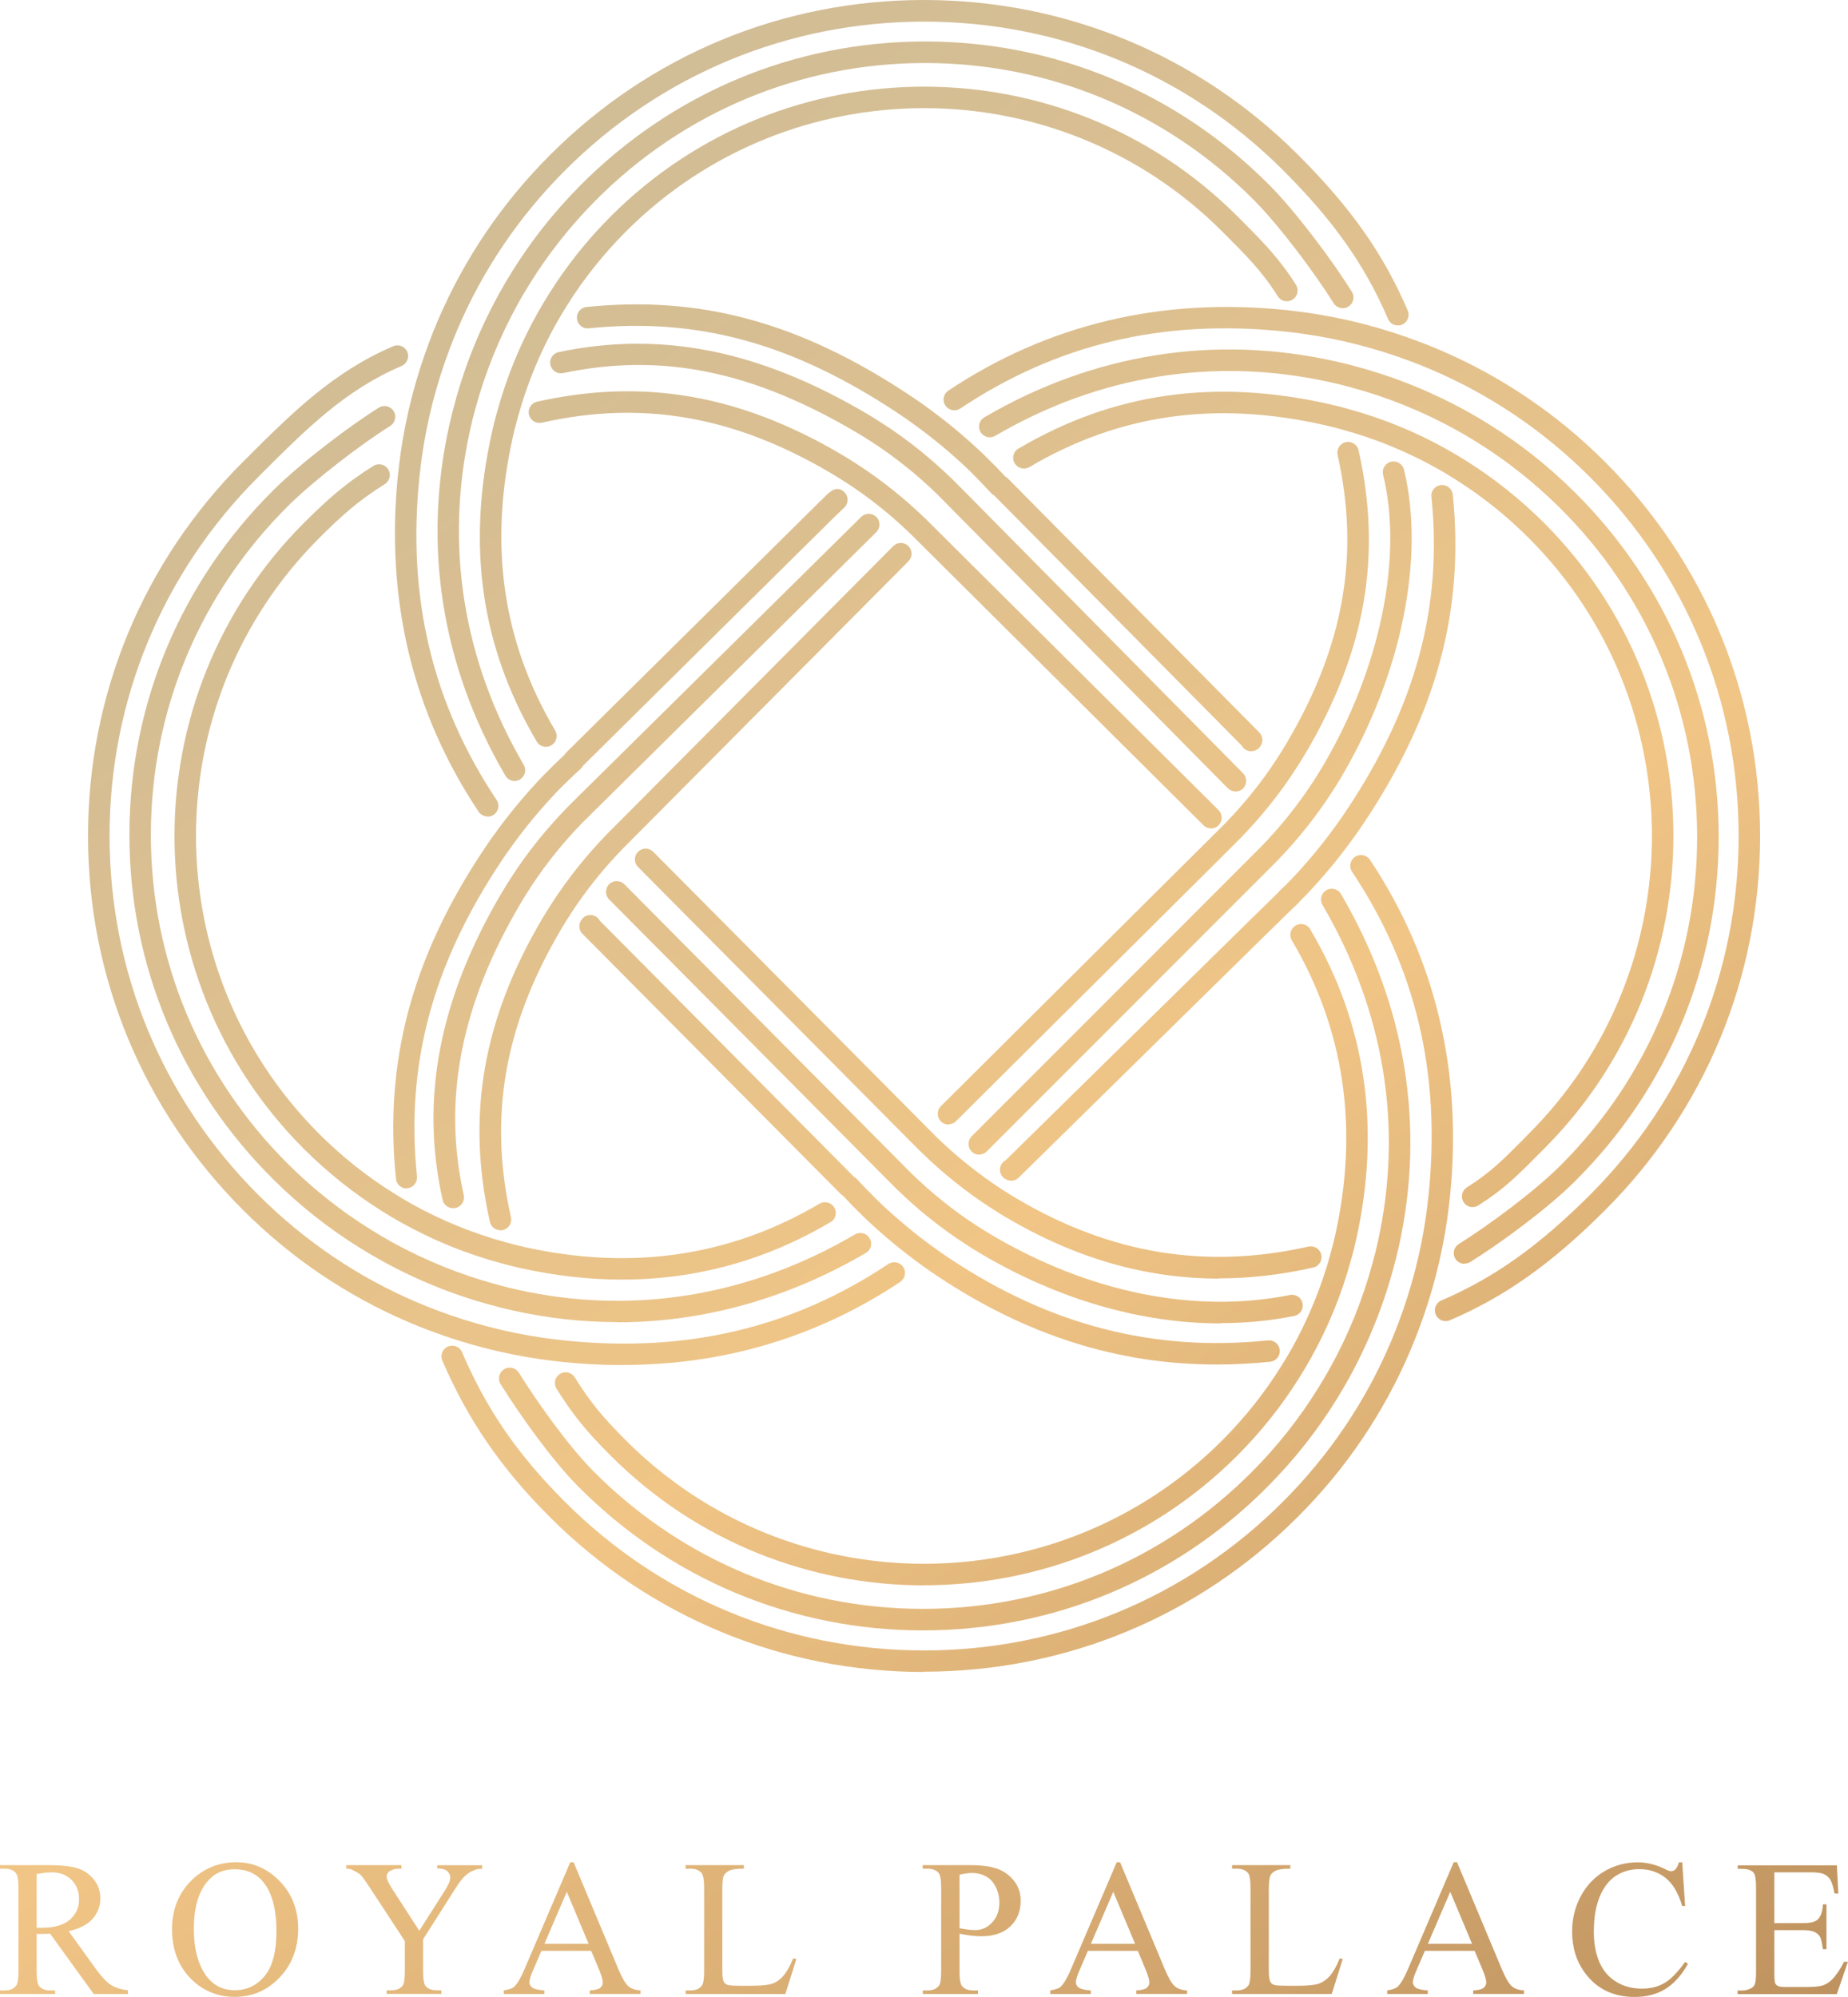 <?xml version="1.0" encoding="UTF-8"?>
<svg id="_圖層_2" data-name="圖層 2" xmlns="http://www.w3.org/2000/svg" xmlns:xlink="http://www.w3.org/1999/xlink" viewBox="0 0 198.2 214.2">
  <defs>
    <style>
      .cls-1 {
        fill: url(#_未命名漸層_4-17);
      }

      .cls-2 {
        fill: url(#_未命名漸層_4-16);
      }

      .cls-3 {
        fill: url(#_未命名漸層_4-13);
      }

      .cls-4 {
        fill: url(#_未命名漸層_4-12);
      }

      .cls-5 {
        fill: url(#_未命名漸層_4-19);
      }

      .cls-6 {
        fill: url(#_未命名漸層_4-18);
      }

      .cls-7 {
        fill: url(#_未命名漸層_4-10);
      }

      .cls-8 {
        fill: url(#_未命名漸層_4-11);
      }

      .cls-9 {
        fill: url(#_未命名漸層_4-15);
      }

      .cls-10 {
        fill: url(#_未命名漸層_4-14);
      }

      .cls-11 {
        fill: url(#_未命名漸層_4-27);
      }

      .cls-12 {
        fill: url(#_未命名漸層_4-29);
      }

      .cls-13 {
        fill: url(#_未命名漸層_4-24);
      }

      .cls-14 {
        fill: url(#_未命名漸層_4-28);
      }

      .cls-15 {
        fill: url(#_未命名漸層_4-30);
      }

      .cls-16 {
        fill: url(#_未命名漸層_4-36);
      }

      .cls-17 {
        fill: url(#_未命名漸層_4-35);
      }

      .cls-18 {
        fill: url(#_未命名漸層_4-34);
      }

      .cls-19 {
        fill: url(#_未命名漸層_4-33);
      }

      .cls-20 {
        fill: url(#_未命名漸層_4-32);
      }

      .cls-21 {
        fill: url(#_未命名漸層_4-31);
      }

      .cls-22 {
        fill: url(#_未命名漸層_4-23);
      }

      .cls-23 {
        fill: url(#_未命名漸層_4-26);
      }

      .cls-24 {
        fill: url(#_未命名漸層_4-22);
      }

      .cls-25 {
        fill: url(#_未命名漸層_4-25);
      }

      .cls-26 {
        fill: url(#_未命名漸層_4-20);
      }

      .cls-27 {
        fill: url(#_未命名漸層_4-21);
      }

      .cls-28 {
        fill: url(#_未命名漸層_4-7);
      }

      .cls-29 {
        fill: url(#_未命名漸層_4-8);
      }

      .cls-30 {
        fill: url(#_未命名漸層_4-9);
      }

      .cls-31 {
        fill: url(#_未命名漸層_4-6);
      }

      .cls-32 {
        fill: url(#_未命名漸層_4-3);
      }

      .cls-33 {
        fill: url(#_未命名漸層_4-2);
      }

      .cls-34 {
        fill: url(#_未命名漸層_4-5);
      }

      .cls-35 {
        fill: url(#_未命名漸層_4-4);
      }

      .cls-36 {
        fill: url(#_未命名漸層_4);
      }
    </style>
    <linearGradient id="_未命名漸層_4" data-name="未命名漸層 4" x1="42.82" y1="-19.84" x2="227.08" y2="228.79" gradientUnits="userSpaceOnUse">
      <stop offset="0" stop-color="#c8bb9b"/>
      <stop offset=".27" stop-color="#dbbf90"/>
      <stop offset=".52" stop-color="#f0c586"/>
      <stop offset=".77" stop-color="#cea26b"/>
      <stop offset="1" stop-color="#ac7f4f"/>
    </linearGradient>
    <linearGradient id="_未命名漸層_4-2" data-name="未命名漸層 4" x1="42.66" y1="-19.73" x2="226.92" y2="228.9" xlink:href="#_未命名漸層_4"/>
    <linearGradient id="_未命名漸層_4-3" data-name="未命名漸層 4" x1="42.7" y1="-19.75" x2="226.96" y2="228.88" xlink:href="#_未命名漸層_4"/>
    <linearGradient id="_未命名漸層_4-4" data-name="未命名漸層 4" x1="32.36" y1="-12.09" x2="216.62" y2="236.54" xlink:href="#_未命名漸層_4"/>
    <linearGradient id="_未命名漸層_4-5" data-name="未命名漸層 4" x1="64.36" y1="-35.8" x2="248.62" y2="212.83" xlink:href="#_未命名漸層_4"/>
    <linearGradient id="_未命名漸層_4-6" data-name="未命名漸層 4" x1="44.99" y1="-21.45" x2="229.25" y2="227.18" xlink:href="#_未命名漸層_4"/>
    <linearGradient id="_未命名漸層_4-7" data-name="未命名漸層 4" x1="46.36" y1="-22.46" x2="230.62" y2="226.16" xlink:href="#_未命名漸層_4"/>
    <linearGradient id="_未命名漸層_4-8" data-name="未命名漸層 4" x1="10.77" y1="3.91" x2="195.03" y2="252.54" xlink:href="#_未命名漸層_4"/>
    <linearGradient id="_未命名漸層_4-9" data-name="未命名漸層 4" x1="10.88" y1="3.83" x2="195.14" y2="252.46" xlink:href="#_未命名漸層_4"/>
    <linearGradient id="_未命名漸層_4-10" data-name="未命名漸層 4" x1="10.89" y1="3.82" x2="195.15" y2="252.45" xlink:href="#_未命名漸層_4"/>
    <linearGradient id="_未命名漸層_4-11" data-name="未命名漸層 4" x1="5.69" y1="7.67" x2="189.95" y2="256.3" xlink:href="#_未命名漸層_4"/>
    <linearGradient id="_未命名漸層_4-12" data-name="未命名漸層 4" x1="8.69" y1="5.45" x2="192.95" y2="254.08" xlink:href="#_未命名漸層_4"/>
    <linearGradient id="_未命名漸層_4-13" data-name="未命名漸層 4" x1="7.26" y1="6.51" x2="191.51" y2="255.14" xlink:href="#_未命名漸層_4"/>
    <linearGradient id="_未命名漸層_4-14" data-name="未命名漸層 4" x1="65.74" y1="-36.83" x2="250" y2="211.8" xlink:href="#_未命名漸層_4"/>
    <linearGradient id="_未命名漸層_4-15" data-name="未命名漸層 4" x1="65.88" y1="-36.93" x2="250.14" y2="211.7" xlink:href="#_未命名漸層_4"/>
    <linearGradient id="_未命名漸層_4-16" data-name="未命名漸層 4" x1="65.61" y1="-36.73" x2="249.87" y2="211.9" xlink:href="#_未命名漸層_4"/>
    <linearGradient id="_未命名漸層_4-17" data-name="未命名漸層 4" x1="11.62" y1="3.28" x2="195.88" y2="251.91" xlink:href="#_未命名漸層_4"/>
    <linearGradient id="_未命名漸層_4-18" data-name="未命名漸層 4" x1="19.11" y1="-2.27" x2="203.37" y2="246.36" xlink:href="#_未命名漸層_4"/>
    <linearGradient id="_未命名漸層_4-19" data-name="未命名漸層 4" x1="15.38" y1=".49" x2="199.64" y2="249.12" xlink:href="#_未命名漸層_4"/>
    <linearGradient id="_未命名漸層_4-20" data-name="未命名漸層 4" x1="-12.08" y1="20.84" x2="172.18" y2="269.47" xlink:href="#_未命名漸層_4"/>
    <linearGradient id="_未命名漸層_4-21" data-name="未命名漸層 4" x1="-12.28" y1="20.99" x2="171.98" y2="269.62" xlink:href="#_未命名漸層_4"/>
    <linearGradient id="_未命名漸層_4-22" data-name="未命名漸層 4" x1="-12.13" y1="20.88" x2="172.13" y2="269.51" xlink:href="#_未命名漸層_4"/>
    <linearGradient id="_未命名漸層_4-23" data-name="未命名漸層 4" x1="42.21" y1="-19.39" x2="226.47" y2="229.24" xlink:href="#_未命名漸層_4"/>
    <linearGradient id="_未命名漸層_4-24" data-name="未命名漸層 4" x1="34.73" y1="-13.85" x2="218.99" y2="234.78" xlink:href="#_未命名漸層_4"/>
    <linearGradient id="_未命名漸層_4-25" data-name="未命名漸層 4" x1="38.54" y1="-16.67" x2="222.8" y2="231.96" xlink:href="#_未命名漸層_4"/>
    <linearGradient id="_未命名漸層_4-26" data-name="未命名漸層 4" x1="-107.14" y1="56.38" x2="102.74" y2="339.58" xlink:href="#_未命名漸層_4"/>
    <linearGradient id="_未命名漸層_4-27" data-name="未命名漸層 4" x1="-93.76" y1="46.46" x2="116.12" y2="329.66" xlink:href="#_未命名漸層_4"/>
    <linearGradient id="_未命名漸層_4-28" data-name="未命名漸層 4" x1="-79.95" y1="36.23" x2="129.93" y2="319.43" xlink:href="#_未命名漸層_4"/>
    <linearGradient id="_未命名漸層_4-29" data-name="未命名漸層 4" x1="-72.65" y1="30.82" x2="137.23" y2="314.02" xlink:href="#_未命名漸層_4"/>
    <linearGradient id="_未命名漸層_4-30" data-name="未命名漸層 4" x1="-60.55" y1="21.85" x2="149.33" y2="305.05" xlink:href="#_未命名漸層_4"/>
    <linearGradient id="_未命名漸層_4-31" data-name="未命名漸層 4" x1="-43.38" y1="9.13" x2="166.5" y2="292.33" xlink:href="#_未命名漸層_4"/>
    <linearGradient id="_未命名漸層_4-32" data-name="未命名漸層 4" x1="-34.82" y1="2.79" x2="175.06" y2="285.99" xlink:href="#_未命名漸層_4"/>
    <linearGradient id="_未命名漸層_4-33" data-name="未命名漸層 4" x1="-22.72" y1="-6.18" x2="187.16" y2="277.02" xlink:href="#_未命名漸層_4"/>
    <linearGradient id="_未命名漸層_4-34" data-name="未命名漸層 4" x1="-11.49" y1="-14.5" x2="198.39" y2="268.7" xlink:href="#_未命名漸層_4"/>
    <linearGradient id="_未命名漸層_4-35" data-name="未命名漸層 4" x1="3.68" y1="-25.75" x2="213.56" y2="257.45" xlink:href="#_未命名漸層_4"/>
    <linearGradient id="_未命名漸層_4-36" data-name="未命名漸層 4" x1="13.71" y1="-33.18" x2="223.59" y2="250.02" xlink:href="#_未命名漸層_4"/>
  </defs>
  <g id="_製作畫面" data-name="製作畫面">
    <g>
      <g>
        <g>
          <path class="cls-36" d="M58.55,80.11c-.46,0-.86-.27-1.04-.66-5.93-10.09-7.48-20.94-4.73-33.16.15-.64.32-1.39.54-2.12,1-3.68,2.46-7.25,4.33-10.58.44-.78.84-1.45,1.24-2.08,1.86-2.98,4.1-5.79,6.65-8.34,18.51-18.5,48.63-18.5,67.14,0l.3.3c2.35,2.35,4.2,4.2,6.01,7.08.34.54.18,1.25-.36,1.59-.54.34-1.25.18-1.59-.36-1.67-2.66-3.36-4.35-5.69-6.68l-.3-.3c-17.61-17.6-46.27-17.6-63.89,0-2.42,2.43-4.56,5.1-6.33,7.94-.38.6-.76,1.24-1.18,1.97-1.77,3.17-3.16,6.57-4.12,10.08-.2.7-.37,1.41-.51,2.01-2.62,11.65-1.14,21.98,4.52,31.56.1.18.16.38.16.59,0,.64-.52,1.16-1.15,1.16Z"/>
          <path class="cls-33" d="M55.2,83.78c-.46,0-.86-.27-1.05-.67-6.78-11.62-8.84-24.59-5.96-37.51.16-.71.36-1.54.59-2.36,1.1-4.09,2.71-8.05,4.76-11.76.48-.86.92-1.61,1.36-2.31,2.05-3.32,4.52-6.44,7.33-9.27,9.88-9.96,23.01-15.45,36.98-15.45s27.1,5.49,36.98,15.45c2.84,2.86,6.78,8.15,8.8,11.4.34.54.17,1.25-.37,1.59-.54.33-1.25.17-1.59-.37-1.96-3.15-5.76-8.24-8.48-10.99-9.44-9.52-22-14.77-35.35-14.77s-25.9,5.25-35.35,14.77c-2.68,2.71-5.04,5.69-7.01,8.87-.42.67-.85,1.38-1.3,2.2-1.96,3.55-3.5,7.33-4.56,11.26-.22.78-.41,1.57-.56,2.25-2.75,12.37-.76,24.79,5.75,35.93.1.18.16.38.16.58,0,.64-.52,1.16-1.15,1.16Z"/>
          <path class="cls-32" d="M52.29,87.58c-.37,0-.74-.18-.96-.51-7.12-10.69-10.02-22.87-8.64-36.21.09-.79.18-1.56.29-2.34.59-4.05,1.62-8.02,3.05-11.81.29-.8.61-1.59.94-2.35,2.84-6.63,6.88-12.59,12.02-17.73C69.69,5.9,83.94,0,99.1,0s29.41,5.9,40.13,16.62c5.64,5.63,9.15,10.62,11.75,16.69.25.58-.02,1.26-.6,1.51-.58.25-1.26-.02-1.51-.6-2.48-5.78-5.84-10.55-11.26-15.96-10.28-10.28-23.95-15.94-38.5-15.94s-28.21,5.66-38.49,15.94c-4.93,4.93-8.81,10.65-11.53,17.01-.31.73-.61,1.49-.9,2.25-1.37,3.65-2.36,7.46-2.92,11.34-.11.75-.2,1.5-.28,2.26-1.34,12.97,1.36,24.31,8.27,34.69.35.53.21,1.24-.32,1.6-.2.13-.42.19-.64.19Z"/>
        </g>
        <g>
          <path class="cls-35" d="M108.44,126.65c-.17,0-.35-.04-.51-.12-.11-.06-.26-.16-.35-.24-.45-.45-.45-1.18,0-1.63.09-.09.18-.16.29-.21l26.23-25.79,3.5-3.42c.46-.44,1.18-.43,1.63.02.44.45.44,1.18-.02,1.63l-3.5,3.42-26.46,26.02c-.22.22-.51.33-.81.33Z"/>
          <path class="cls-34" d="M138.02,97.59c-.64,0-1.15-.51-1.15-1.15,0-.32.14-.64.37-.86.12-.11.23-.22.35-.34l.74-.74c1.82-1.9,3.51-3.93,5-6.02.39-.53.75-1.05,1.1-1.58,7.41-11.14,10.3-21.81,9.09-33.61-.07-.63.39-1.2,1.03-1.26.62-.06,1.2.39,1.26,1.03,1.27,12.35-1.74,23.51-9.46,35.11-.39.59-.77,1.13-1.15,1.66-1.55,2.16-3.3,4.28-5.22,6.28l-.75.75c-.12.12-.25.25-.38.37-.21.22-.5.35-.82.35Z"/>
          <path class="cls-31" d="M101.73,120.63c-.3,0-.59-.11-.82-.34-.45-.45-.45-1.18,0-1.63l30.47-30.32c2.11-2.17,4.01-4.53,5.61-7.01.02-.03.04-.07.06-.1.34-.51.66-1.04.97-1.56,6.11-10.35,7.84-20.16,5.44-30.86-.14-.62.25-1.24.87-1.38.62-.14,1.24.25,1.38.87,2.54,11.31.73,21.65-5.71,32.54-.32.53-.64,1.06-.98,1.57-.01.03-.03.05-.05.08-1.7,2.64-3.71,5.14-5.96,7.45l-1.33,1.33-29.15,29c-.22.22-.52.33-.81.33Z"/>
          <path class="cls-28" d="M105.02,123.86c-.29,0-.59-.11-.81-.34-.45-.45-.45-1.18,0-1.63l31.03-31.05c2.11-2.17,4-4.53,5.61-7.01.02-.03.04-.07.06-.1.34-.51.66-1.04.97-1.56,6.14-10.4,8.62-22.38,6.46-31.25-.15-.62.23-1.24.85-1.39.62-.15,1.24.23,1.39.85,2.29,9.43-.28,22.06-6.72,32.97-.32.53-.64,1.06-.98,1.57-.01.03-.03.05-.05.08-1.7,2.63-3.71,5.14-5.96,7.45l-1.33,1.33-29.71,29.73c-.22.22-.52.34-.81.34Z"/>
        </g>
        <g>
          <path class="cls-29" d="M99.1,170.06c-12.16,0-24.32-4.63-33.57-13.88-2.7-2.7-4.06-4.38-5.84-7.21-.34-.54-.18-1.25.36-1.59.54-.34,1.25-.18,1.59.36,1.69,2.69,2.93,4.21,5.52,6.8,17.61,17.61,46.27,17.6,63.89,0,2.42-2.42,4.55-5.09,6.33-7.94.39-.6.77-1.25,1.18-1.97,1.77-3.17,3.16-6.57,4.12-10.08.2-.7.37-1.41.51-2.01,2.57-11.45,1.01-22.11-4.64-31.67-.1-.18-.16-.38-.16-.59,0-.64.52-1.16,1.15-1.16.46,0,.86.27,1.04.66,5.92,10.07,7.55,21.26,4.85,33.27-.15.64-.32,1.38-.54,2.12-1,3.68-2.46,7.25-4.33,10.58-.43.77-.84,1.45-1.24,2.08-1.86,2.98-4.1,5.79-6.65,8.34-9.26,9.25-21.41,13.88-33.57,13.88Z"/>
          <path class="cls-30" d="M98.98,174.89c-13.97,0-27.1-5.49-36.98-15.45-2.75-2.77-6.15-7.51-8.31-10.97-.34-.54-.17-1.25.37-1.59.54-.34,1.25-.17,1.59.37,2.09,3.35,5.37,7.92,7.99,10.56,9.44,9.52,22,14.77,35.35,14.77s25.9-5.24,35.35-14.77c2.68-2.7,5.04-5.69,7.01-8.87.42-.67.85-1.39,1.3-2.2,1.96-3.54,3.5-7.33,4.56-11.26.22-.78.41-1.57.56-2.25,2.75-12.33.69-24.84-5.93-36.16-.1-.18-.16-.38-.16-.58,0-.64.52-1.16,1.15-1.16.46,0,.86.27,1.05.67,6.89,11.81,9.01,24.86,6.14,37.74-.16.71-.36,1.54-.59,2.36-1.11,4.09-2.71,8.05-4.76,11.76-.48.86-.92,1.61-1.36,2.31-2.05,3.32-4.52,6.44-7.33,9.27-9.88,9.96-23.01,15.45-36.98,15.45Z"/>
          <path class="cls-7" d="M99.1,179.35c-15.16,0-29.41-5.9-40.13-16.62-5.24-5.24-8.79-10.42-11.53-16.78-.25-.58.02-1.26.6-1.51.59-.25,1.26.02,1.51.6,2.65,6.17,5.95,10.97,11.04,16.06,10.28,10.28,23.95,15.94,38.5,15.94s28.21-5.66,38.49-15.94c4.93-4.93,8.81-10.65,11.53-17.01.31-.72.61-1.48.9-2.25,1.37-3.65,2.36-7.46,2.92-11.34.11-.75.2-1.5.28-2.26,1.35-13.05-1.33-24.41-8.2-34.73-.35-.53-.21-1.24.32-1.6.53-.35,1.24-.21,1.6.32,7.07,10.63,9.96,22.82,8.57,36.24-.09.79-.18,1.56-.29,2.34-.59,4.05-1.62,8.02-3.05,11.81-.3.8-.61,1.59-.94,2.35-2.84,6.63-6.88,12.6-12.02,17.73-10.71,10.72-24.96,16.62-40.12,16.62Z"/>
        </g>
        <g>
          <path class="cls-8" d="M43.61,127.49c-.58,0-1.08-.44-1.14-1.03-1.29-12.52,1.7-23.74,9.39-35.29.37-.56.75-1.11,1.15-1.66,1.55-2.16,3.31-4.28,5.22-6.28l.75-.75c.11-.11.22-.22.33-.33.02-.03.05-.05.07-.08.4-.38.77-.74,1.15-1.09.05-.09.11-.17.18-.24l27.29-27.01s.07-.06.1-.09c.09-.08.28-.27.45-.45.39-.39,1.21-1.2,2.02-.39.45.45.45,1.18,0,1.63-.03.03-.05.05-.08.07-.06.06-.19.19-.33.32-.21.2-.39.38-.56.53h0s-27.07,26.79-27.07,26.79c-.06.12-.14.23-.24.32-.43.38-.84.78-1.26,1.18-.03.04-.06.07-.1.1-.12.11-.23.22-.35.34l-.74.74c-1.82,1.9-3.51,3.93-5,6.02-.39.53-.75,1.05-1.1,1.58-7.38,11.08-10.24,21.82-9.02,33.78.06.63-.39,1.2-1.03,1.26-.04,0-.08,0-.12,0Z"/>
          <path class="cls-4" d="M53.66,131.96c-.53,0-1-.36-1.12-.9-2.55-11.37-.76-21.72,5.65-32.57.32-.53.64-1.06.98-1.57.01-.03.03-.05.05-.08,1.7-2.63,3.71-5.14,5.96-7.45l1.33-1.33,29.29-29.48c.45-.45,1.18-.45,1.63,0,.45.45.45,1.18,0,1.63l-30.61,30.8c-2.11,2.17-4,4.53-5.61,7.01-.02.03-.04.07-.06.1-.34.51-.66,1.04-.97,1.56-6.09,10.31-7.8,20.13-5.38,30.89.14.62-.25,1.24-.87,1.38-.08.02-.17.03-.25.03Z"/>
          <path class="cls-3" d="M48.59,129.6c-.53,0-1-.36-1.12-.9-2.43-10.82-.35-21.6,6.36-32.97.32-.53.64-1.06.98-1.57.01-.03.03-.05.05-.08,1.7-2.64,3.71-5.14,5.96-7.45l1.33-1.33,30.21-29.85c.45-.45,1.18-.44,1.63,0,.45.45.44,1.18,0,1.63l-31.52,31.16c-2.11,2.17-4,4.53-5.61,7.01-.02.03-.04.07-.06.1-.34.51-.66,1.04-.97,1.56-6.39,10.83-8.39,21.06-6.09,31.28.14.62-.25,1.24-.87,1.38-.09.02-.17.03-.25.03Z"/>
        </g>
        <g>
          <path class="cls-10" d="M157.95,129.49c-.38,0-.76-.19-.98-.54-.34-.54-.18-1.25.36-1.59,2.48-1.55,3.83-2.92,5.88-4.98l.76-.77c17.6-17.61,17.6-46.27,0-63.89-2.42-2.42-5.09-4.55-7.94-6.33-.6-.39-1.25-.77-1.97-1.18-3.17-1.77-6.56-3.16-10.08-4.12-.68-.2-1.37-.36-2.01-.51-11.65-2.62-21.98-1.14-31.56,4.52-.18.1-.38.16-.59.16-.64,0-1.16-.52-1.16-1.15,0-.46.27-.86.66-1.04,10.09-5.93,20.94-7.48,33.16-4.74.68.16,1.41.33,2.12.54,3.68,1,7.25,2.46,10.58,4.33.77.43,1.45.84,2.08,1.24,2.98,1.87,5.79,4.11,8.34,6.65,18.5,18.51,18.5,48.63,0,67.14l-.76.76c-2.08,2.1-3.59,3.61-6.29,5.31-.19.12-.4.18-.61.18Z"/>
          <path class="cls-9" d="M157.07,135.57c-.38,0-.76-.19-.98-.54-.34-.54-.17-1.25.37-1.59,3.18-1.98,8.09-5.63,10.79-8.31,9.52-9.44,14.77-22,14.77-35.35s-5.24-25.9-14.77-35.35c-2.71-2.68-5.69-5.04-8.87-7.01-.68-.43-1.4-.85-2.2-1.3-3.55-1.96-7.33-3.5-11.26-4.56-.77-.22-1.53-.4-2.25-.56-12.37-2.75-24.79-.77-35.93,5.75-.18.1-.38.16-.58.16-.64,0-1.16-.52-1.16-1.15,0-.46.27-.86.67-1.05,11.62-6.78,24.59-8.84,37.51-5.96.75.17,1.56.36,2.36.59,4.09,1.1,8.05,2.71,11.76,4.76.85.47,1.6.92,2.31,1.36,3.31,2.05,6.44,4.52,9.27,7.33,9.96,9.88,15.45,23.01,15.45,36.98s-5.49,27.1-15.45,36.98c-2.92,2.9-7.95,6.61-11.19,8.62-.19.12-.4.17-.61.17Z"/>
          <path class="cls-2" d="M155.04,141.71c-.45,0-.87-.26-1.06-.7-.25-.58.02-1.26.6-1.51,5.66-2.43,10.43-5.82,15.95-11.33,10.28-10.28,15.94-23.95,15.94-38.5s-5.66-28.21-15.94-38.49c-4.93-4.93-10.65-8.81-17.01-11.53-.72-.31-1.48-.61-2.25-.9-3.65-1.37-7.46-2.36-11.34-2.92-.75-.11-1.5-.2-2.25-.28-12.97-1.34-24.32,1.36-34.69,8.27-.53.35-1.24.21-1.6-.32-.35-.53-.21-1.24.32-1.6,10.69-7.12,22.87-10.02,36.21-8.64.79.09,1.56.18,2.34.29,4.05.59,8.02,1.62,11.81,3.05.8.3,1.59.61,2.35.94,6.63,2.84,12.59,6.88,17.73,12.02,10.72,10.71,16.62,24.96,16.62,40.12s-5.9,29.41-16.62,40.13c-5.74,5.74-10.72,9.27-16.67,11.82-.15.06-.3.09-.45.09Z"/>
        </g>
        <g>
          <path class="cls-1" d="M130.49,146.37c-10.55,0-20.38-3.12-29.9-9.45-.56-.37-1.11-.75-1.66-1.15-2.16-1.55-4.28-3.31-6.28-5.22l-.75-.75c-.12-.12-.23-.23-.33-.33-.03-.02-.05-.05-.08-.07-.39-.41-.75-.78-1.09-1.15-.09-.05-.17-.11-.24-.18l-27.69-27.9c-.35-.35-.43-.88-.21-1.33.06-.11.16-.26.24-.35.45-.45,1.18-.45,1.63,0,.09.09.15.18.21.28l27.23,27.45c.12.06.23.14.32.24.38.43.78.84,1.19,1.26.04.03.07.07.11.1.1.11.22.23.33.34l.74.74c1.9,1.82,3.93,3.51,6.02,5,.53.39,1.05.75,1.58,1.1,10.76,7.16,21.92,10.04,34.13,8.78.62-.06,1.2.39,1.26,1.03.07.63-.39,1.2-1.03,1.26-1.93.2-3.85.3-5.73.3Z"/>
          <path class="cls-6" d="M130.72,137.15c-7.85,0-15.38-2.18-22.81-6.56-.53-.32-1.06-.64-1.57-.98-.03-.01-.05-.03-.08-.05-2.64-1.7-5.14-3.71-7.45-5.96l-1.33-1.33-29.05-29.27c-.45-.45-.45-1.18,0-1.63.45-.45,1.18-.45,1.63,0l30.36,30.58c2.17,2.11,4.53,4,7,5.61.03.02.07.04.1.06.51.34,1.04.66,1.56.97,10.03,5.92,20.26,7.6,31.25,5.13.63-.14,1.24.25,1.38.87.14.62-.25,1.24-.87,1.38-3.44.77-6.82,1.16-10.13,1.16Z"/>
          <path class="cls-5" d="M130.9,141.96c-8.48,0-17.35-2.55-25.66-7.45-.53-.32-1.06-.64-1.57-.98-.03-.01-.05-.03-.08-.05-2.63-1.7-5.14-3.7-7.45-5.96l-1.33-1.33-29.48-29.71c-.45-.45-.44-1.18,0-1.63.45-.45,1.18-.45,1.63,0l30.79,31.02c2.17,2.11,4.53,4.01,7.01,5.61.03.02.07.04.1.06.51.34,1.04.66,1.56.97,10.44,6.16,21.78,8.44,31.93,6.4.62-.12,1.23.28,1.35.9.13.62-.28,1.23-.9,1.35-2.58.52-5.22.77-7.91.77Z"/>
        </g>
        <g>
          <path class="cls-26" d="M66.71,137.26c-3.58,0-7.25-.42-11-1.26-.64-.15-1.38-.32-2.12-.54-3.68-1-7.25-2.46-10.58-4.33-.77-.43-1.45-.84-2.08-1.24-2.98-1.87-5.79-4.11-8.34-6.65-18.5-18.51-18.5-48.63,0-67.14,2.51-2.51,4.44-4.23,7.45-6.12.54-.34,1.25-.18,1.59.36.34.54.18,1.25-.36,1.59-2.85,1.79-4.61,3.36-7.05,5.8-17.6,17.61-17.6,46.27,0,63.89,2.42,2.42,5.09,4.55,7.94,6.33.6.38,1.24.77,1.97,1.18,3.17,1.77,6.56,3.16,10.08,4.12.7.2,1.41.37,2.01.51,11.45,2.57,22.11,1.01,31.67-4.64.18-.1.38-.16.59-.16.64,0,1.16.52,1.16,1.15,0,.46-.27.86-.66,1.04-6.92,4.07-14.38,6.11-22.27,6.11Z"/>
          <path class="cls-27" d="M66.22,141.82c-3.72,0-7.46-.41-11.19-1.24-.71-.16-1.54-.36-2.36-.59-4.09-1.11-8.05-2.71-11.76-4.77-.86-.48-1.61-.92-2.31-1.36-3.32-2.06-6.44-4.52-9.27-7.33-9.96-9.88-15.45-23.01-15.45-36.98s5.49-27.1,15.45-36.98c3.03-3,8.23-6.93,11.3-8.84.54-.34,1.25-.17,1.59.37.34.54.17,1.25-.37,1.59-2.98,1.86-8.07,5.73-10.9,8.53-9.52,9.44-14.77,22-14.77,35.35s5.25,25.9,14.77,35.35c2.7,2.68,5.69,5.04,8.87,7.01.67.42,1.39.85,2.2,1.3,3.55,1.96,7.33,3.5,11.26,4.56.78.22,1.57.41,2.25.56,12.33,2.75,24.84.7,36.16-5.93.18-.1.38-.16.58-.16.64,0,1.16.52,1.16,1.15,0,.46-.27.86-.67,1.05-8.39,4.89-17.41,7.38-26.55,7.38Z"/>
          <path class="cls-24" d="M66.74,146.43c-2.12,0-4.27-.11-6.45-.34-.79-.09-1.56-.18-2.34-.29-4.05-.59-8.02-1.62-11.81-3.05-.79-.29-1.58-.61-2.35-.94-6.63-2.84-12.6-6.88-17.73-12.02-10.72-10.72-16.62-24.96-16.62-40.12s5.9-29.41,16.62-40.13l.07-.07c5.13-5.13,9.55-9.55,16.04-12.33.58-.25,1.26.02,1.51.6.25.58-.02,1.26-.6,1.51-6.08,2.61-10.16,6.68-15.32,11.85l-.07.07c-10.28,10.28-15.94,23.95-15.94,38.5s5.66,28.21,15.94,38.49c4.93,4.93,10.65,8.81,17.01,11.53.74.31,1.49.62,2.25.9,3.65,1.37,7.46,2.36,11.34,2.92.75.11,1.5.2,2.26.28,13.05,1.35,24.41-1.33,34.72-8.2.53-.35,1.24-.21,1.6.32.35.53.21,1.24-.32,1.6-8.9,5.92-18.89,8.91-29.79,8.91Z"/>
        </g>
        <g>
          <path class="cls-22" d="M134.19,80.59c-.29,0-.59-.11-.81-.34-.09-.09-.16-.18-.21-.28l-26.55-26.83c-.12-.06-.23-.14-.32-.24-.38-.42-.78-.84-1.18-1.25h0s-.07-.07-.1-.11c-.1-.11-.2-.21-.31-.32l-.77-.77c-1.9-1.82-3.93-3.51-6.02-5-.53-.39-1.05-.75-1.58-1.1-11.29-7.52-21.52-10.33-33.2-9.13-.64.06-1.2-.39-1.26-1.03s.39-1.2,1.03-1.26c12.24-1.26,22.94,1.67,34.7,9.5.59.39,1.13.77,1.66,1.15,2.16,1.55,4.28,3.3,6.28,5.22l.75.75c.12.12.23.23.33.33.03.02.05.05.08.07l.09.09c.34.35.67.7,1,1.06.09.05.17.11.25.18l27.01,27.29c.35.35.43.88.21,1.32-.06.11-.16.26-.24.35-.22.22-.52.34-.81.34Z"/>
          <path class="cls-13" d="M129.89,88.86c-.29,0-.59-.11-.81-.33l-31.3-31.14c-2.17-2.11-4.53-4.01-7.01-5.61-.03-.02-.07-.04-.1-.06-.51-.34-1.04-.66-1.56-.97-10.36-6.12-20.21-7.84-31-5.41-.62.14-1.24-.25-1.38-.87-.14-.62.25-1.24.87-1.38,11.39-2.56,21.78-.75,32.68,5.68.53.32,1.06.64,1.57.98.03.01.05.03.08.05,2.63,1.7,5.14,3.71,7.45,5.96l1.33,1.33,29.98,29.81c.45.45.45,1.18,0,1.63-.22.23-.52.34-.82.34Z"/>
          <path class="cls-25" d="M132.5,84.89c-.3,0-.59-.11-.82-.34l-31.15-31.52c-2.17-2.11-4.53-4-7.01-5.61-.03-.02-.07-.04-.1-.06-.51-.34-1.04-.66-1.56-.97-11.21-6.62-20.92-8.58-31.47-6.37-.62.13-1.23-.27-1.36-.89-.13-.62.27-1.23.89-1.36,11.01-2.31,21.53-.2,33.12,6.65.53.32,1.06.64,1.57.98.03.01.05.03.08.05,2.64,1.7,5.14,3.71,7.45,5.96l1.33,1.33,29.85,30.21c.45.45.44,1.18,0,1.63-.22.22-.52.33-.81.33Z"/>
        </g>
      </g>
      <g>
        <path class="cls-23" d="M13.74,213.89h-3.69l-4.67-6.46c-.35.01-.63.02-.85.02-.09,0-.18,0-.29,0-.1,0-.21,0-.31-.02v4.01c0,.87.1,1.41.28,1.62.26.3.64.45,1.16.45h.54v.38H0v-.38h.52c.58,0,1-.19,1.25-.57.14-.21.21-.71.21-1.5v-8.92c0-.87-.1-1.41-.29-1.62-.26-.3-.66-.45-1.18-.45h-.52v-.38h5.03c1.47,0,2.55.11,3.24.32.7.21,1.29.61,1.77,1.18.48.57.73,1.26.73,2.05,0,.85-.28,1.59-.83,2.21-.55.62-1.41,1.07-2.57,1.32l2.85,3.96c.65.91,1.21,1.51,1.68,1.81s1.08.49,1.83.57v.38ZM3.93,206.79c.13,0,.24,0,.34,0,.1,0,.17,0,.23,0,1.32,0,2.31-.29,2.98-.86s1-1.3,1-2.18-.27-1.56-.81-2.1c-.54-.54-1.25-.81-2.14-.81-.39,0-.93.06-1.6.19v5.74Z"/>
        <path class="cls-11" d="M25.35,199.76c1.79,0,3.34.68,4.66,2.04,1.31,1.36,1.97,3.06,1.97,5.1s-.66,3.84-1.99,5.22c-1.32,1.39-2.93,2.08-4.81,2.08s-3.5-.68-4.79-2.03c-1.29-1.35-1.94-3.1-1.94-5.24s.75-3.98,2.24-5.37c1.3-1.2,2.85-1.8,4.65-1.8ZM25.16,200.51c-1.24,0-2.23.46-2.97,1.38-.93,1.14-1.4,2.81-1.4,5.01s.48,3.99,1.45,5.2c.74.92,1.72,1.39,2.93,1.39,1.3,0,2.37-.51,3.21-1.52.84-1.01,1.27-2.61,1.27-4.79,0-2.36-.46-4.12-1.4-5.28-.75-.92-1.78-1.39-3.1-1.39Z"/>
        <path class="cls-14" d="M46.89,200.08h4.82v.38h-.27c-.18,0-.43.08-.77.23-.34.16-.65.38-.93.67-.28.29-.62.77-1.03,1.42l-3.33,5.24v3.46c0,.85.1,1.38.29,1.59.26.29.67.43,1.22.43h.45v.38h-5.87v-.38h.49c.58,0,1-.18,1.24-.53.15-.22.22-.71.22-1.49v-3.27l-3.79-5.78c-.45-.68-.75-1.1-.91-1.27-.16-.17-.49-.37-.99-.61-.14-.07-.33-.1-.59-.1v-.38h5.91v.38h-.3c-.32,0-.61.07-.88.22-.27.15-.4.37-.4.67,0,.24.21.69.62,1.32l2.88,4.45,2.71-4.26c.41-.64.61-1.11.61-1.43,0-.19-.05-.36-.15-.51-.1-.15-.24-.27-.42-.35s-.46-.13-.83-.13v-.38Z"/>
        <path class="cls-12" d="M63.42,209.26h-5.35l-.94,2.18c-.23.54-.35.94-.35,1.2,0,.21.1.4.3.56.2.16.63.26,1.3.31v.38h-4.35v-.38c.58-.1.95-.23,1.12-.4.35-.33.73-.99,1.15-1.99l4.86-11.36h.36l4.81,11.49c.39.92.74,1.52,1.05,1.8.32.28.76.43,1.32.46v.38h-5.45v-.38c.55-.03.92-.12,1.11-.27.19-.16.29-.35.29-.57,0-.3-.14-.77-.41-1.42l-.84-1.99ZM63.13,208.51l-2.34-5.58-2.4,5.58h4.75Z"/>
        <path class="cls-15" d="M85.07,210.07l.34.07-1.18,3.75h-10.69v-.38h.52c.58,0,1-.19,1.25-.57.14-.22.21-.72.21-1.51v-8.91c0-.86-.1-1.4-.29-1.62-.26-.3-.66-.45-1.18-.45h-.52v-.38h6.25v.38c-.73,0-1.25.06-1.54.2-.29.14-.5.32-.61.54-.11.22-.16.74-.16,1.56v8.68c0,.56.05.95.16,1.16.08.14.21.25.38.32.17.07.7.1,1.59.1h1.01c1.06,0,1.8-.08,2.23-.23s.82-.43,1.17-.83c.35-.4.71-1.02,1.06-1.88Z"/>
        <path class="cls-21" d="M102.91,207.42v4.02c0,.87.09,1.41.28,1.62.26.3.65.45,1.17.45h.53v.38h-5.92v-.38h.52c.58,0,1-.19,1.25-.57.14-.21.2-.71.2-1.5v-8.92c0-.87-.09-1.41-.28-1.62-.26-.3-.66-.45-1.18-.45h-.52v-.38h5.06c1.23,0,2.21.13,2.92.38.71.25,1.31.68,1.8,1.29.49.6.73,1.32.73,2.15,0,1.13-.37,2.04-1.11,2.75-.74.71-1.79,1.06-3.15,1.06-.33,0-.69-.02-1.08-.07-.39-.05-.8-.12-1.24-.21ZM102.91,206.84c.36.07.68.12.96.15.28.03.52.05.71.05.71,0,1.32-.27,1.83-.82.51-.55.77-1.25.77-2.12,0-.6-.12-1.15-.37-1.66-.25-.51-.59-.9-1.04-1.15-.45-.25-.96-.38-1.53-.38-.35,0-.79.06-1.33.19v5.74Z"/>
        <path class="cls-20" d="M122.03,209.26h-5.35l-.94,2.18c-.23.54-.35.94-.35,1.2,0,.21.1.4.3.56.2.16.63.26,1.3.31v.38h-4.35v-.38c.58-.1.95-.23,1.12-.4.35-.33.73-.99,1.15-1.99l4.86-11.36h.36l4.8,11.49c.39.92.74,1.52,1.06,1.8.31.28.75.43,1.32.46v.38h-5.44v-.38c.55-.03.92-.12,1.11-.27s.29-.35.29-.57c0-.3-.14-.77-.41-1.42l-.83-1.99ZM121.74,208.51l-2.34-5.58-2.4,5.58h4.74Z"/>
        <path class="cls-19" d="M143.67,210.07l.34.07-1.18,3.75h-10.69v-.38h.52c.58,0,1-.19,1.25-.57.14-.22.21-.72.21-1.51v-8.91c0-.86-.09-1.4-.28-1.62-.26-.3-.66-.45-1.18-.45h-.52v-.38h6.25v.38c-.73,0-1.25.06-1.54.2-.29.14-.5.32-.6.54-.11.22-.17.74-.17,1.56v8.68c0,.56.06.95.17,1.16.08.14.21.25.38.32.17.07.7.1,1.59.1h1.01c1.06,0,1.8-.08,2.23-.23.43-.16.82-.43,1.17-.83.35-.4.71-1.02,1.06-1.88Z"/>
        <path class="cls-18" d="M158.17,209.26h-5.35l-.94,2.18c-.23.54-.35.94-.35,1.2,0,.21.1.4.3.56.2.16.63.26,1.3.31v.38h-4.35v-.38c.58-.1.95-.23,1.12-.4.35-.33.73-.99,1.15-1.99l4.86-11.36h.36l4.81,11.49c.39.92.74,1.52,1.05,1.8.31.28.75.43,1.32.46v.38h-5.45v-.38c.55-.03.92-.12,1.11-.27.19-.16.29-.35.29-.57,0-.3-.14-.77-.41-1.42l-.84-1.99ZM157.88,208.51l-2.34-5.58-2.4,5.58h4.74Z"/>
        <path class="cls-17" d="M180.42,199.76l.31,4.7h-.31c-.42-1.41-1.02-2.42-1.8-3.03-.78-.62-1.72-.93-2.81-.93-.92,0-1.74.23-2.48.7-.74.47-1.32,1.21-1.75,2.23s-.64,2.28-.64,3.8c0,1.25.2,2.33.6,3.25.4.92,1,1.62,1.81,2.11.8.49,1.72.73,2.75.73.9,0,1.69-.19,2.37-.58.69-.38,1.44-1.15,2.26-2.29l.31.2c-.69,1.23-1.5,2.13-2.42,2.7s-2.02.86-3.29.86c-2.29,0-4.06-.85-5.32-2.55-.94-1.26-1.4-2.75-1.4-4.46,0-1.38.31-2.64.93-3.8.62-1.15,1.47-2.05,2.55-2.68,1.08-.63,2.27-.95,3.55-.95,1,0,1.98.25,2.95.73.28.15.49.22.61.22.18,0,.34-.06.48-.19.18-.18.3-.44.38-.76h.36Z"/>
        <path class="cls-16" d="M190.3,200.83v5.46h3.04c.79,0,1.31-.12,1.58-.36.35-.31.55-.86.59-1.65h.38v4.81h-.38c-.1-.67-.19-1.1-.29-1.29-.12-.24-.32-.42-.6-.56-.28-.13-.71-.2-1.28-.2h-3.04v4.55c0,.61.03.98.08,1.12.05.13.15.24.28.31.13.08.39.12.77.12h2.34c.78,0,1.35-.05,1.7-.16.35-.11.69-.32,1.02-.64.42-.42.85-1.06,1.29-1.9h.41l-1.19,3.46h-10.64v-.38h.49c.33,0,.63-.08.93-.23.22-.11.37-.27.44-.49.08-.22.12-.66.12-1.33v-8.97c0-.88-.09-1.42-.26-1.62-.24-.27-.65-.41-1.22-.41h-.49v-.38h10.64l.15,3.02h-.4c-.14-.73-.3-1.23-.47-1.5-.18-.27-.43-.48-.77-.62-.27-.1-.75-.15-1.44-.15h-3.79Z"/>
      </g>
    </g>
  </g>
</svg>